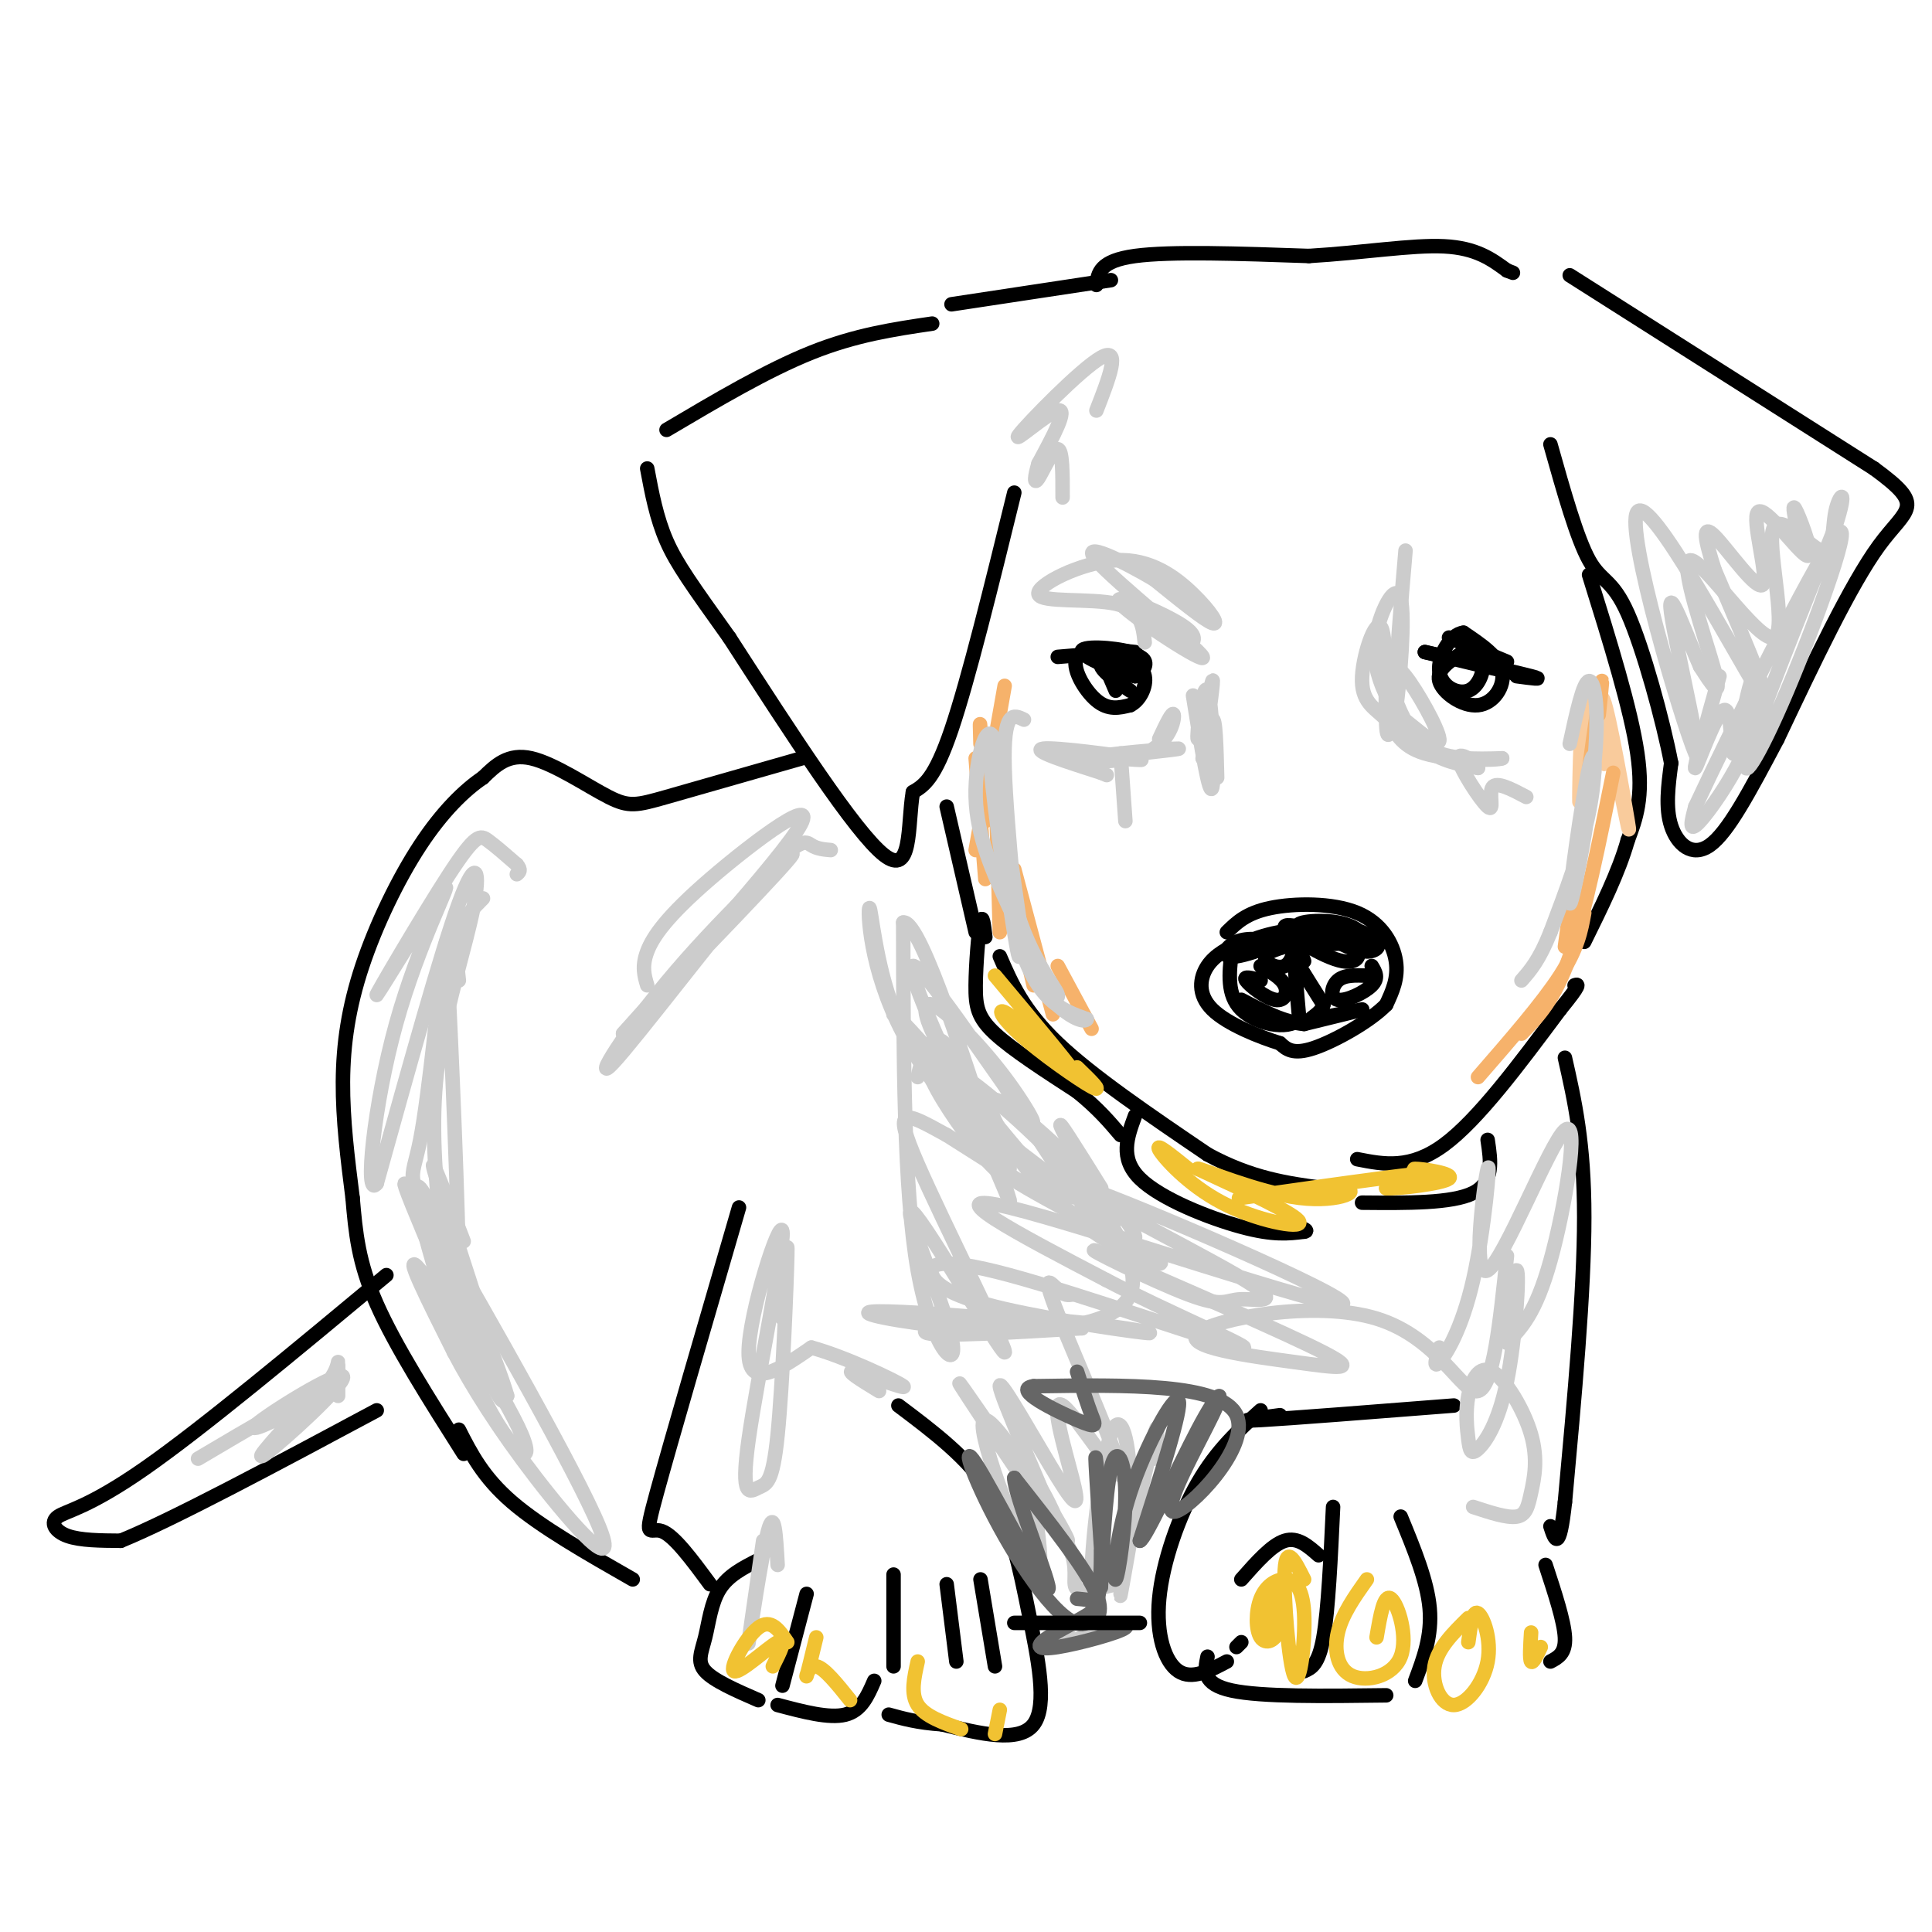 <svg viewBox='0 0 400 400' version='1.1' xmlns='http://www.w3.org/2000/svg' xmlns:xlink='http://www.w3.org/1999/xlink'><g fill='none' stroke='#000000' stroke-width='3' stroke-linecap='round' stroke-linejoin='round'><path d='M227,59c0.333,-2.500 0.667,-5.000 8,-6c7.333,-1.000 21.667,-0.500 36,0'/><path d='M271,53c11.244,-0.667 21.356,-2.333 28,-2c6.644,0.333 9.822,2.667 13,5'/><path d='M312,56c2.167,0.833 1.083,0.417 0,0'/><path d='M325,57c0.000,0.000 63.000,40.000 63,40'/><path d='M388,97c10.956,8.000 6.844,8.000 1,16c-5.844,8.000 -13.422,24.000 -21,40'/><path d='M368,153c-5.940,11.250 -10.292,19.375 -14,22c-3.708,2.625 -6.774,-0.250 -8,-4c-1.226,-3.750 -0.613,-8.375 0,-13'/><path d='M346,158c-1.655,-8.655 -5.792,-23.792 -9,-31c-3.208,-7.208 -5.488,-6.488 -8,-11c-2.512,-4.512 -5.256,-14.256 -8,-24'/><path d='M329,119c4.333,13.917 8.667,27.833 10,37c1.333,9.167 -0.333,13.583 -2,18'/><path d='M337,174c-1.833,6.500 -5.417,13.750 -9,21'/><path d='M210,102c-4.750,19.333 -9.500,38.667 -13,49c-3.500,10.333 -5.750,11.667 -8,13'/><path d='M189,164c-1.156,6.911 -0.044,17.689 -6,13c-5.956,-4.689 -18.978,-24.844 -32,-45'/><path d='M151,132c-7.689,-10.778 -10.911,-15.222 -13,-20c-2.089,-4.778 -3.044,-9.889 -4,-15'/><path d='M138,89c10.417,-6.167 20.833,-12.333 30,-16c9.167,-3.667 17.083,-4.833 25,-6'/><path d='M197,63c0.000,0.000 33.000,-5.000 33,-5'/><path d='M196,167c0.000,0.000 6.000,26.000 6,26'/><path d='M207,198c2.417,5.583 4.833,11.167 12,18c7.167,6.833 19.083,14.917 31,23'/><path d='M250,239c9.167,5.000 16.583,6.000 24,7'/><path d='M281,240c5.500,1.083 11.000,2.167 18,-3c7.000,-5.167 15.500,-16.583 24,-28'/><path d='M323,209c4.500,-5.500 3.750,-5.250 3,-5'/><path d='M254,193c2.018,-1.982 4.036,-3.964 9,-5c4.964,-1.036 12.875,-1.125 18,1c5.125,2.125 7.464,6.464 8,10c0.536,3.536 -0.732,6.268 -2,9'/><path d='M287,208c-3.333,3.444 -10.667,7.556 -15,9c-4.333,1.444 -5.667,0.222 -7,-1'/><path d='M265,216c-4.107,-1.262 -10.875,-3.917 -14,-7c-3.125,-3.083 -2.607,-6.595 -1,-9c1.607,-2.405 4.304,-3.702 7,-5'/><path d='M261,203c-1.857,-0.518 -3.714,-1.036 -3,0c0.714,1.036 4.000,3.625 6,4c2.000,0.375 2.714,-1.464 2,-3c-0.714,-1.536 -2.857,-2.768 -5,-4'/><path d='M283,202c-2.327,-0.095 -4.655,-0.190 -6,1c-1.345,1.190 -1.708,3.667 0,4c1.708,0.333 5.488,-1.476 7,-3c1.512,-1.524 0.756,-2.762 0,-4'/><path d='M270,199c-0.917,-2.500 -1.833,-5.000 -2,-3c-0.167,2.000 0.417,8.500 1,15'/><path d='M269,211c-2.422,2.422 -8.978,0.978 -12,-2c-3.022,-2.978 -2.511,-7.489 -2,-12'/><path d='M255,197c3.333,-3.113 12.667,-4.896 13,-4c0.333,0.896 -8.333,4.472 -12,5c-3.667,0.528 -2.333,-1.992 0,-3c2.333,-1.008 5.667,-0.504 9,0'/><path d='M265,195c2.104,-0.325 2.863,-1.139 3,0c0.137,1.139 -0.348,4.230 -2,5c-1.652,0.770 -4.472,-0.780 -4,-2c0.472,-1.220 4.236,-2.110 8,-3'/><path d='M270,195c-1.195,-0.367 -8.182,0.217 -7,0c1.182,-0.217 10.533,-1.233 15,0c4.467,1.233 4.049,4.717 0,4c-4.049,-0.717 -11.728,-5.633 -12,-7c-0.272,-1.367 6.864,0.817 14,3'/><path d='M280,195c-0.707,-0.100 -9.473,-1.852 -11,-3c-1.527,-1.148 4.186,-1.694 8,-1c3.814,0.694 5.730,2.626 6,4c0.270,1.374 -1.104,2.189 -4,1c-2.896,-1.189 -7.312,-4.380 -6,-5c1.312,-0.620 8.353,1.333 11,3c2.647,1.667 0.899,3.048 -1,3c-1.899,-0.048 -3.950,-1.524 -6,-3'/><path d='M277,194c0.612,-0.260 5.144,0.590 4,1c-1.144,0.410 -7.962,0.380 -11,1c-3.038,0.620 -2.297,1.892 -1,4c1.297,2.108 3.148,5.054 5,8'/><path d='M274,208c-0.417,2.071 -3.958,3.250 -2,3c1.958,-0.250 9.417,-1.929 10,-2c0.583,-0.071 -5.708,1.464 -12,3'/><path d='M270,212c-4.167,-0.333 -8.583,-2.667 -13,-5'/><path d='M235,135c-5.356,-0.556 -10.711,-1.111 -12,1c-1.289,2.111 1.489,6.889 4,9c2.511,2.111 4.756,1.556 7,1'/><path d='M234,146c1.978,-0.956 3.422,-3.844 3,-6c-0.422,-2.156 -2.711,-3.578 -5,-5'/><path d='M231,135c0.000,0.000 -12.000,1.000 -12,1'/><path d='M227,135c0.000,0.000 8.000,5.000 8,5'/><path d='M235,140c-1.821,-0.310 -10.375,-3.583 -11,-5c-0.625,-1.417 6.679,-0.976 10,0c3.321,0.976 2.661,2.488 2,4'/><path d='M236,139c0.857,-0.048 2.000,-2.167 0,-3c-2.000,-0.833 -7.143,-0.381 -8,1c-0.857,1.381 2.571,3.690 6,6'/><path d='M228,136c0.000,0.000 3.000,7.000 3,7'/><path d='M295,135c9.417,2.083 18.833,4.167 22,5c3.167,0.833 0.083,0.417 -3,0'/><path d='M303,135c-2.821,1.810 -5.643,3.619 -5,6c0.643,2.381 4.750,5.333 8,5c3.250,-0.333 5.643,-3.952 5,-7c-0.643,-3.048 -4.321,-5.524 -8,-8'/><path d='M303,131c-2.673,0.242 -5.356,4.848 -5,8c0.356,3.152 3.750,4.848 6,4c2.250,-0.848 3.357,-4.242 3,-6c-0.357,-1.758 -2.179,-1.879 -4,-2'/><path d='M295,135c0.000,0.000 21.000,5.000 21,5'/><path d='M300,132c0.000,0.000 12.000,5.000 12,5'/><path d='M204,194c-0.292,-2.512 -0.583,-5.024 -1,-3c-0.417,2.024 -0.958,8.583 -1,13c-0.042,4.417 0.417,6.690 4,10c3.583,3.310 10.292,7.655 17,12'/><path d='M223,226c4.333,3.500 6.667,6.250 9,9'/><path d='M235,231c-1.622,4.400 -3.244,8.800 1,13c4.244,4.200 14.356,8.200 21,10c6.644,1.800 9.822,1.400 13,1'/><path d='M270,255c1.500,-0.167 -1.250,-1.083 -4,-2'/><path d='M308,236c0.667,4.417 1.333,8.833 -3,11c-4.333,2.167 -13.667,2.083 -23,2'/><path d='M166,157c-10.893,3.119 -21.786,6.238 -28,8c-6.214,1.762 -7.750,2.167 -12,0c-4.250,-2.167 -11.214,-6.905 -16,-8c-4.786,-1.095 -7.393,1.452 -10,4'/><path d='M100,161c-3.834,2.581 -8.419,7.032 -13,14c-4.581,6.968 -9.156,16.453 -12,25c-2.844,8.547 -3.955,16.156 -4,24c-0.045,7.844 0.978,15.922 2,24'/><path d='M73,248c0.622,7.244 1.178,13.356 5,22c3.822,8.644 10.911,19.822 18,31'/><path d='M153,250c-7.067,24.267 -14.133,48.533 -17,59c-2.867,10.467 -1.533,7.133 1,8c2.533,0.867 6.267,5.933 10,11'/><path d='M157,323c-3.107,1.577 -6.214,3.155 -8,6c-1.786,2.845 -2.250,6.958 -3,10c-0.750,3.042 -1.786,5.012 0,7c1.786,1.988 6.393,3.994 11,6'/><path d='M167,330c0.000,0.000 -5.000,19.000 -5,19'/><path d='M161,353c5.333,1.417 10.667,2.833 14,2c3.333,-0.833 4.667,-3.917 6,-7'/><path d='M185,326c0.000,0.000 0.000,19.000 0,19'/><path d='M196,328c0.000,0.000 2.000,16.000 2,16'/><path d='M203,327c0.000,0.000 3.000,18.000 3,18'/><path d='M186,291c7.268,5.464 14.536,10.929 19,18c4.464,7.071 6.125,15.750 8,25c1.875,9.250 3.964,19.071 1,23c-2.964,3.929 -10.982,1.964 -19,0'/><path d='M195,357c-5.000,-0.333 -8.000,-1.167 -11,-2'/><path d='M261,292c-4.530,4.083 -9.060,8.167 -13,15c-3.940,6.833 -7.292,16.417 -8,24c-0.708,7.583 1.226,13.167 4,15c2.774,1.833 6.387,-0.083 10,-2'/><path d='M257,327c3.167,-3.583 6.333,-7.167 9,-8c2.667,-0.833 4.833,1.083 7,3'/><path d='M276,312c-0.500,10.667 -1.000,21.333 -2,27c-1.000,5.667 -2.500,6.333 -4,7'/><path d='M257,340c0.000,0.000 -1.000,1.000 -1,1'/><path d='M250,343c-0.583,2.833 -1.167,5.667 5,7c6.167,1.333 19.083,1.167 32,1'/><path d='M290,314c2.750,6.667 5.500,13.333 6,19c0.500,5.667 -1.250,10.333 -3,15'/><path d='M320,324c1.917,5.833 3.833,11.667 4,15c0.167,3.333 -1.417,4.167 -3,5'/><path d='M265,293c-5.000,0.667 -10.000,1.333 -4,1c6.000,-0.333 23.000,-1.667 40,-3'/><path d='M324,219c2.000,8.833 4.000,17.667 4,33c0.000,15.333 -2.000,37.167 -4,59'/><path d='M324,311c-1.167,10.667 -2.083,7.833 -3,5'/><path d='M131,327c-9.500,-5.417 -19.000,-10.833 -25,-16c-6.000,-5.167 -8.500,-10.083 -11,-15'/><path d='M80,264c-19.101,15.887 -38.202,31.774 -50,40c-11.798,8.226 -16.292,8.792 -18,10c-1.708,1.208 -0.631,3.060 2,4c2.631,0.940 6.815,0.970 11,1'/><path d='M25,319c10.667,-4.333 31.833,-15.667 53,-27'/></g>
<g fill='none' stroke='#f9cb9c' stroke-width='3' stroke-linecap='round' stroke-linejoin='round'><path d='M332,151c-1.564,-5.468 -3.128,-10.935 -4,-6c-0.872,4.935 -1.051,20.273 -1,21c0.051,0.727 0.333,-13.156 1,-15c0.667,-1.844 1.718,8.350 2,9c0.282,0.650 -0.205,-8.243 0,-11c0.205,-2.757 1.103,0.621 2,4'/><path d='M332,153c0.396,2.679 0.384,7.378 0,4c-0.384,-3.378 -1.142,-14.833 0,-12c1.142,2.833 4.183,19.952 5,25c0.817,5.048 -0.592,-1.976 -2,-9'/></g>
<g fill='none' stroke='#f6b26b' stroke-width='3' stroke-linecap='round' stroke-linejoin='round'><path d='M203,154c-0.083,-2.833 -0.167,-5.667 0,-3c0.167,2.667 0.583,10.833 1,19'/><path d='M208,142c0.000,0.000 -6.000,34.000 -6,34'/><path d='M202,157c0.000,0.000 2.000,25.000 2,25'/><path d='M206,157c0.000,0.000 1.000,36.000 1,36'/><path d='M207,174c0.000,0.000 7.000,30.000 7,30'/><path d='M210,180c0.000,0.000 8.000,30.000 8,30'/><path d='M219,200c0.000,0.000 7.000,13.000 7,13'/><path d='M331,148c0.583,-5.500 1.167,-11.000 0,-3c-1.167,8.000 -4.083,29.500 -7,51'/><path d='M334,160c-2.917,14.500 -5.833,29.000 -9,38c-3.167,9.000 -6.583,12.500 -10,16'/><path d='M328,189c-0.667,3.667 -1.333,7.333 -5,13c-3.667,5.667 -10.333,13.333 -17,21'/></g>
<g fill='none' stroke='#cccccc' stroke-width='3' stroke-linecap='round' stroke-linejoin='round'><path d='M96,257c-4.304,-11.190 -8.607,-22.381 -5,-11c3.607,11.381 15.125,45.333 13,44c-2.125,-1.333 -17.893,-37.952 -20,-44c-2.107,-6.048 9.446,18.476 21,43'/><path d='M105,289c-1.238,-5.099 -14.832,-39.347 -18,-43c-3.168,-3.653 4.089,23.289 11,39c6.911,15.711 13.476,20.191 10,12c-3.476,-8.191 -16.993,-29.055 -21,-34c-4.007,-4.945 1.497,6.027 7,17'/><path d='M94,280c3.651,6.997 9.280,15.989 17,26c7.720,10.011 17.533,21.042 13,10c-4.533,-11.042 -23.411,-44.156 -32,-59c-8.589,-14.844 -6.889,-11.420 -5,-21c1.889,-9.580 3.968,-32.166 5,-39c1.032,-6.834 1.016,2.083 1,11'/><path d='M93,208c0.820,16.975 2.372,53.911 2,64c-0.372,10.089 -2.666,-6.670 -4,-20c-1.334,-13.330 -1.708,-23.233 0,-34c1.708,-10.767 5.498,-22.399 7,-30c1.502,-7.601 0.715,-11.172 -3,-1c-3.715,10.172 -10.357,34.086 -17,58'/><path d='M78,245c-2.616,3.655 -0.656,-16.208 4,-33c4.656,-16.792 12.007,-30.513 10,-28c-2.007,2.513 -13.373,21.261 -14,22c-0.627,0.739 9.485,-16.532 15,-25c5.515,-8.468 6.433,-8.134 8,-7c1.567,1.134 3.784,3.067 6,5'/><path d='M107,179c1.000,1.167 0.500,1.583 0,2'/><path d='M212,230c-3.166,-4.453 -6.332,-8.906 -2,-2c4.332,6.906 16.161,25.171 18,26c1.839,0.829 -6.311,-15.778 -6,-16c0.311,-0.222 9.084,15.940 9,16c-0.084,0.060 -9.024,-15.983 -11,-20c-1.976,-4.017 3.012,3.991 8,12'/><path d='M212,149c-2.172,-1.062 -4.344,-2.124 -4,10c0.344,12.124 3.206,37.435 3,39c-0.206,1.565 -3.478,-20.617 -5,-33c-1.522,-12.383 -1.292,-14.967 0,-8c1.292,6.967 3.646,23.483 6,40'/><path d='M212,197c2.965,8.764 7.377,10.674 7,9c-0.377,-1.674 -5.544,-6.933 -9,-19c-3.456,-12.067 -5.200,-30.941 -5,-29c0.200,1.941 2.343,24.697 6,37c3.657,12.303 8.829,14.151 14,16'/><path d='M225,211c-0.788,1.439 -9.758,-2.965 -14,-16c-4.242,-13.035 -3.758,-34.702 -5,-41c-1.242,-6.298 -4.212,2.772 -4,11c0.212,8.228 3.606,15.614 7,23'/><path d='M325,154c1.397,-6.447 2.793,-12.895 4,-13c1.207,-0.105 2.224,6.132 1,18c-1.224,11.868 -4.689,29.367 -5,28c-0.311,-1.367 2.532,-21.599 4,-28c1.468,-6.401 1.562,1.028 0,9c-1.562,7.972 -4.781,16.486 -8,25'/><path d='M321,193c-2.333,5.833 -4.167,7.917 -6,10'/><path d='M356,140c-2.758,9.805 -5.517,19.610 -5,19c0.517,-0.610 4.309,-11.637 6,-12c1.691,-0.363 1.282,9.936 2,9c0.718,-0.936 2.564,-13.106 4,-16c1.436,-2.894 2.464,3.490 0,11c-2.464,7.510 -8.418,16.146 -11,19c-2.582,2.854 -1.791,-0.073 -1,-3'/><path d='M351,167c6.834,-14.729 24.419,-50.051 29,-56c4.581,-5.949 -3.844,17.475 -10,32c-6.156,14.525 -10.045,20.150 -8,13c2.045,-7.150 10.022,-27.075 18,-47'/><path d='M380,109c2.783,-8.623 0.739,-6.679 0,-3c-0.739,3.679 -0.173,9.094 -3,8c-2.827,-1.094 -9.048,-8.696 -10,-4c-0.952,4.696 3.363,21.692 0,22c-3.363,0.308 -14.405,-16.071 -17,-16c-2.595,0.071 3.259,16.592 5,23c1.741,6.408 -0.629,2.704 -3,-1'/><path d='M352,138c-2.436,-5.397 -7.026,-18.391 -6,-11c1.026,7.391 7.667,35.167 5,29c-2.667,-6.167 -14.641,-46.276 -12,-50c2.641,-3.724 19.897,28.936 25,37c5.103,8.064 -1.949,-8.468 -9,-25'/><path d='M355,118c-2.061,-6.354 -2.714,-9.739 0,-7c2.714,2.739 8.796,11.601 10,10c1.204,-1.601 -2.471,-13.666 -1,-15c1.471,-1.334 8.088,8.064 10,9c1.912,0.936 -0.882,-6.590 -2,-9c-1.118,-2.410 -0.559,0.295 0,3'/><path d='M227,85c2.607,-6.673 5.214,-13.345 1,-11c-4.214,2.345 -15.250,13.708 -17,16c-1.750,2.292 5.786,-4.488 8,-5c2.214,-0.512 -0.893,5.244 -4,11'/><path d='M215,96c-0.845,2.857 -0.958,4.500 0,3c0.958,-1.500 2.988,-6.143 4,-6c1.012,0.143 1.006,5.071 1,10'/><path d='M237,133c-0.355,-3.407 -0.709,-6.815 -6,-8c-5.291,-1.185 -15.517,-0.149 -16,-2c-0.483,-1.851 8.778,-6.589 16,-7c7.222,-0.411 12.406,3.505 16,7c3.594,3.495 5.598,6.570 4,6c-1.598,-0.570 -6.799,-4.785 -12,-9'/><path d='M239,120c-6.235,-3.703 -15.823,-8.462 -12,-4c3.823,4.462 21.056,18.144 22,20c0.944,1.856 -14.400,-8.116 -17,-11c-2.600,-2.884 7.543,1.319 12,4c4.457,2.681 3.229,3.841 2,5'/><path d='M246,134c0.167,0.833 -0.417,0.417 -1,0'/><path d='M247,144c1.716,10.719 3.432,21.439 4,19c0.568,-2.439 -0.013,-18.035 -1,-20c-0.987,-1.965 -2.381,9.702 -2,10c0.381,0.298 2.537,-10.772 3,-12c0.463,-1.228 -0.769,7.386 -2,16'/><path d='M249,157c0.089,0.178 1.311,-7.378 2,-8c0.689,-0.622 0.844,5.689 1,12'/><path d='M291,114c-0.953,11.123 -1.905,22.247 -2,28c-0.095,5.753 0.668,6.136 3,8c2.332,1.864 6.233,5.211 6,3c-0.233,-2.211 -4.601,-9.979 -7,-13c-2.399,-3.021 -2.829,-1.294 -3,0c-0.171,1.294 -0.085,2.156 1,5c1.085,2.844 3.167,7.670 7,10c3.833,2.330 9.416,2.165 15,2'/><path d='M311,157c-0.916,0.449 -10.706,0.572 -16,-1c-5.294,-1.572 -6.093,-4.838 -8,-7c-1.907,-2.162 -4.924,-3.219 -5,-8c-0.076,-4.781 2.787,-13.287 4,-11c1.213,2.287 0.775,15.368 1,20c0.225,4.632 1.112,0.816 2,-3'/><path d='M289,147c0.847,-5.931 1.965,-19.258 1,-23c-0.965,-3.742 -4.011,2.100 -5,7c-0.989,4.900 0.080,8.858 2,13c1.920,4.142 4.691,8.469 8,11c3.309,2.531 7.154,3.265 11,4'/><path d='M306,159c0.426,-0.510 -4.010,-3.786 -4,-2c0.010,1.786 4.464,8.635 6,10c1.536,1.365 0.153,-2.753 1,-4c0.847,-1.247 3.923,0.376 7,2'/><path d='M240,153c1.391,-2.968 2.782,-5.937 3,-5c0.218,0.937 -0.737,5.779 -6,8c-5.263,2.221 -14.833,1.822 -12,1c2.833,-0.822 18.071,-2.068 19,-2c0.929,0.068 -12.449,1.448 -17,2c-4.551,0.552 -0.276,0.276 4,0'/><path d='M231,157c2.798,0.179 7.792,0.625 4,0c-3.792,-0.625 -16.369,-2.321 -19,-2c-2.631,0.321 4.685,2.661 12,5'/><path d='M228,160c2.000,0.833 1.000,0.417 0,0'/><path d='M232,156c0.000,0.000 1.000,14.000 1,14'/><path d='M222,268c-0.772,0.155 -1.544,0.310 -3,-1c-1.456,-1.310 -3.595,-4.084 0,5c3.595,9.084 12.924,30.027 13,33c0.076,2.973 -9.103,-12.024 -12,-14c-2.897,-1.976 0.486,9.070 2,15c1.514,5.930 1.158,6.744 -3,0c-4.158,-6.744 -12.120,-21.046 -12,-19c0.120,2.046 8.320,20.442 11,27c2.680,6.558 -0.160,1.279 -3,-4'/><path d='M215,310c-5.745,-8.329 -18.607,-27.151 -16,-23c2.607,4.151 20.685,31.275 22,32c1.315,0.725 -14.132,-24.950 -17,-25c-2.868,-0.050 6.843,25.525 10,30c3.157,4.475 -0.241,-12.150 0,-16c0.241,-3.850 4.120,5.075 8,14'/><path d='M222,322c1.111,3.778 -0.111,6.222 1,7c1.111,0.778 4.556,-0.111 8,-1'/><path d='M222,336c-1.442,2.135 -2.884,4.270 -1,4c1.884,-0.270 7.095,-2.943 8,-3c0.905,-0.057 -2.495,2.504 -3,-6c-0.505,-8.504 1.885,-28.073 4,-34c2.115,-5.927 3.954,1.789 4,11c0.046,9.211 -1.701,19.917 -2,22c-0.299,2.083 0.851,-4.459 2,-11'/><path d='M234,319c1.422,-6.822 3.978,-18.378 5,-22c1.022,-3.622 0.511,0.689 0,5'/></g>
<g fill='none' stroke='#666666' stroke-width='3' stroke-linecap='round' stroke-linejoin='round'><path d='M223,331c2.755,0.258 5.510,0.515 4,2c-1.510,1.485 -7.285,4.197 -10,6c-2.715,1.803 -2.371,2.696 2,2c4.371,-0.696 12.770,-2.980 14,-4c1.230,-1.020 -4.707,-0.775 -6,-1c-1.293,-0.225 2.059,-0.922 0,-6c-2.059,-5.078 -9.530,-14.539 -17,-24'/><path d='M210,306c-0.114,3.204 8.101,23.213 7,23c-1.101,-0.213 -11.519,-20.648 -15,-26c-3.481,-5.352 -0.026,4.380 6,15c6.026,10.620 14.622,22.128 18,17c3.378,-5.128 1.536,-26.894 1,-32c-0.536,-5.106 0.232,6.447 1,18'/><path d='M228,321c0.091,5.529 -0.182,10.351 0,6c0.182,-4.351 0.820,-17.877 2,-23c1.180,-5.123 2.902,-1.845 3,5c0.098,6.845 -1.427,17.257 -2,18c-0.573,0.743 -0.193,-8.185 3,-18c3.193,-9.815 9.198,-20.519 10,-19c0.802,1.519 -3.599,15.259 -8,29'/><path d='M236,319c1.077,-0.136 7.769,-14.976 12,-23c4.231,-8.024 6.000,-9.233 3,-3c-3.000,6.233 -10.769,19.909 -8,20c2.769,0.091 16.077,-13.403 13,-20c-3.077,-6.597 -22.538,-6.299 -42,-6'/><path d='M214,287c-4.679,0.607 4.625,5.125 9,7c4.375,1.875 3.821,1.107 3,-1c-0.821,-2.107 -1.911,-5.554 -3,-9'/></g>
<g fill='none' stroke='#f1c232' stroke-width='3' stroke-linecap='round' stroke-linejoin='round'><path d='M206,202c8.563,10.231 17.126,20.463 17,21c-0.126,0.537 -8.941,-8.619 -13,-12c-4.059,-3.381 -3.362,-0.987 1,3c4.362,3.987 12.389,9.568 15,11c2.611,1.432 -0.195,-1.284 -3,-4'/><path d='M246,242c-3.405,-2.750 -6.810,-5.500 -6,-4c0.810,1.500 5.833,7.250 13,11c7.167,3.750 16.476,5.500 16,4c-0.476,-1.500 -10.738,-6.250 -21,-11'/><path d='M248,242c0.533,-0.165 12.367,4.923 21,6c8.633,1.077 14.067,-1.856 8,-2c-6.067,-0.144 -23.633,2.500 -20,2c3.633,-0.500 28.467,-4.143 37,-5c8.533,-0.857 0.767,1.071 -7,3'/><path d='M287,246c2.357,0.155 11.750,-0.958 13,-2c1.250,-1.042 -5.643,-2.012 -7,-2c-1.357,0.012 2.821,1.006 7,2'/></g>
<g fill='none' stroke='#cccccc' stroke-width='3' stroke-linecap='round' stroke-linejoin='round'><path d='M162,273c0.565,-9.378 1.130,-18.755 1,-13c-0.130,5.755 -0.953,26.643 -2,37c-1.047,10.357 -2.316,10.184 -4,11c-1.684,0.816 -3.781,2.621 -2,-10c1.781,-12.621 7.441,-39.667 7,-43c-0.441,-3.333 -6.983,17.048 -7,25c-0.017,7.952 6.492,3.476 13,-1'/><path d='M168,279c6.964,1.881 17.875,7.083 19,8c1.125,0.917 -7.536,-2.452 -10,-3c-2.464,-0.548 1.268,1.726 5,4'/><path d='M161,324c-0.333,-5.978 -0.667,-11.956 -2,-7c-1.333,4.956 -3.667,20.844 -4,23c-0.333,2.156 1.333,-9.422 3,-21'/><path d='M312,260c-1.410,13.580 -2.820,27.160 -6,28c-3.180,0.840 -8.131,-11.059 -21,-15c-12.869,-3.941 -33.656,0.078 -37,3c-3.344,2.922 10.753,4.748 20,6c9.247,1.252 13.642,1.929 6,-2c-7.642,-3.929 -27.321,-12.465 -47,-21'/><path d='M227,259c-3.432,-1.239 11.488,6.164 19,9c7.512,2.836 7.617,1.104 11,1c3.383,-0.104 10.045,1.420 -1,-5c-11.045,-6.420 -39.795,-20.783 -31,-18c8.795,2.783 55.137,22.711 53,24c-2.137,1.289 -52.753,-16.060 -69,-20c-16.247,-3.940 1.877,5.530 20,15'/><path d='M229,265c12.065,6.378 32.227,14.824 28,14c-4.227,-0.824 -32.843,-10.919 -48,-15c-15.157,-4.081 -16.854,-2.150 -16,0c0.854,2.150 4.259,4.518 15,7c10.741,2.482 28.817,5.078 30,5c1.183,-0.078 -14.528,-2.829 -27,-3c-12.472,-0.171 -21.706,2.237 -19,3c2.706,0.763 17.353,-0.118 32,-1'/><path d='M224,275c-8.980,-1.485 -47.431,-4.699 -44,-3c3.431,1.699 48.744,8.311 54,-4c5.256,-12.311 -29.547,-43.545 -39,-48c-9.453,-4.455 6.442,17.870 11,22c4.558,4.130 -2.221,-9.935 -9,-24'/><path d='M197,218c-2.422,-4.222 -3.978,-2.778 -5,-1c-1.022,1.778 -1.511,3.889 -2,6'/><path d='M172,176c-1.394,-0.119 -2.789,-0.238 -4,-1c-1.211,-0.762 -2.239,-2.168 -11,8c-8.761,10.168 -25.256,31.911 -30,37c-4.744,5.089 2.261,-6.476 13,-19c10.739,-12.524 25.211,-26.007 24,-24c-1.211,2.007 -18.106,19.503 -35,37'/><path d='M129,214c3.622,-4.177 30.177,-33.120 36,-42c5.823,-8.880 -9.086,2.301 -18,10c-8.914,7.699 -11.833,11.914 -13,15c-1.167,3.086 -0.584,5.043 0,7'/><path d='M100,186c-2.083,2.083 -4.167,4.167 -5,7c-0.833,2.833 -0.417,6.417 0,10'/><path d='M70,289c0.018,-3.449 0.035,-6.897 0,-7c-0.035,-0.103 -0.123,3.141 -5,7c-4.877,3.859 -14.544,8.333 -12,6c2.544,-2.333 17.300,-11.474 18,-10c0.700,1.474 -12.657,13.564 -16,16c-3.343,2.436 3.329,-4.782 10,-12'/><path d='M65,289c-2.333,0.167 -13.167,6.583 -24,13'/></g>
<g fill='none' stroke='#f1c232' stroke-width='3' stroke-linecap='round' stroke-linejoin='round'><path d='M163,340c-1.696,-2.494 -3.393,-4.988 -6,-3c-2.607,1.988 -6.125,8.458 -5,9c1.125,0.542 6.893,-4.845 9,-6c2.107,-1.155 0.554,1.923 -1,5'/><path d='M169,339c-0.911,3.756 -1.822,7.511 -2,8c-0.178,0.489 0.378,-2.289 2,-2c1.622,0.289 4.311,3.644 7,7'/><path d='M190,344c-0.750,3.333 -1.500,6.667 0,9c1.500,2.333 5.250,3.667 9,5'/><path d='M207,354c0.000,0.000 -1.000,5.000 -1,5'/><path d='M270,327c-1.834,-3.670 -3.668,-7.340 -4,-2c-0.332,5.340 0.839,19.691 2,22c1.161,2.309 2.311,-7.425 2,-13c-0.311,-5.575 -2.085,-6.991 -4,-7c-1.915,-0.009 -3.972,1.390 -5,4c-1.028,2.610 -1.028,6.432 0,8c1.028,1.568 3.085,0.884 4,-2c0.915,-2.884 0.690,-7.967 0,-8c-0.690,-0.033 -1.845,4.983 -3,10'/><path d='M283,327c-2.561,3.617 -5.123,7.234 -6,11c-0.877,3.766 -0.070,7.679 3,9c3.070,1.321 8.404,0.048 10,-4c1.596,-4.048 -0.544,-10.871 -2,-12c-1.456,-1.129 -2.228,3.435 -3,8'/><path d='M304,335c-3.187,3.137 -6.373,6.274 -7,10c-0.627,3.726 1.306,8.040 4,8c2.694,-0.040 6.148,-4.434 7,-9c0.852,-4.566 -0.900,-9.305 -2,-10c-1.100,-0.695 -1.550,2.652 -2,6'/><path d='M317,338c-0.167,2.750 -0.333,5.500 0,6c0.333,0.500 1.167,-1.250 2,-3'/></g>
<g fill='none' stroke='#000000' stroke-width='3' stroke-linecap='round' stroke-linejoin='round'><path d='M210,336c0.000,0.000 26.000,0.000 26,0'/></g>
<g fill='none' stroke='#cccccc' stroke-width='3' stroke-linecap='round' stroke-linejoin='round'><path d='M199,233c1.363,3.174 2.726,6.347 12,12c9.274,5.653 26.460,13.785 29,16c2.540,2.215 -9.567,-1.489 -20,-11c-10.433,-9.511 -19.194,-24.830 -13,-22c6.194,2.830 27.341,23.809 28,28c0.659,4.191 -19.171,-8.404 -39,-21'/><path d='M196,235c-8.836,-4.841 -11.425,-6.443 -6,6c5.425,12.443 18.865,38.931 18,39c-0.865,0.069 -16.036,-26.280 -19,-29c-2.964,-2.720 6.279,18.191 8,26c1.721,7.809 -4.080,2.517 -7,-14c-2.920,-16.517 -2.960,-44.258 -3,-72'/><path d='M187,191c3.622,-0.875 14.177,32.937 19,48c4.823,15.063 3.913,11.375 -2,-2c-5.913,-13.375 -16.829,-36.439 -15,-37c1.829,-0.561 16.405,21.380 22,29c5.595,7.620 2.211,0.919 -3,-6c-5.211,-6.919 -12.249,-14.055 -15,-15c-2.751,-0.945 -1.215,4.301 3,11c4.215,6.699 11.107,14.849 18,23'/><path d='M214,242c5.479,5.338 10.175,7.184 8,5c-2.175,-2.184 -11.223,-8.396 -19,-15c-7.777,-6.604 -14.283,-13.598 -18,-23c-3.717,-9.402 -4.646,-21.211 -5,-21c-0.354,0.211 -0.134,12.441 7,26c7.134,13.559 21.181,28.445 22,28c0.819,-0.445 -11.591,-16.223 -24,-32'/><path d='M185,210c-0.500,-1.500 10.250,10.750 21,23'/><path d='M298,279c-0.666,2.248 -1.332,4.496 0,3c1.332,-1.496 4.663,-6.735 7,-17c2.337,-10.265 3.679,-25.554 3,-23c-0.679,2.554 -3.378,22.953 0,21c3.378,-1.953 12.832,-26.256 16,-29c3.168,-2.744 0.048,16.073 -3,27c-3.048,10.927 -6.024,13.963 -9,17'/><path d='M312,278c-0.908,-1.935 1.323,-15.273 2,-15c0.677,0.273 -0.200,14.157 -2,23c-1.800,8.843 -4.523,12.646 -6,14c-1.477,1.354 -1.709,0.258 -2,-2c-0.291,-2.258 -0.643,-5.678 0,-9c0.643,-3.322 2.280,-6.545 5,-5c2.720,1.545 6.523,7.857 8,13c1.477,5.143 0.628,9.115 0,12c-0.628,2.885 -1.037,4.681 -3,5c-1.963,0.319 -5.482,-0.841 -9,-2'/></g>
</svg>